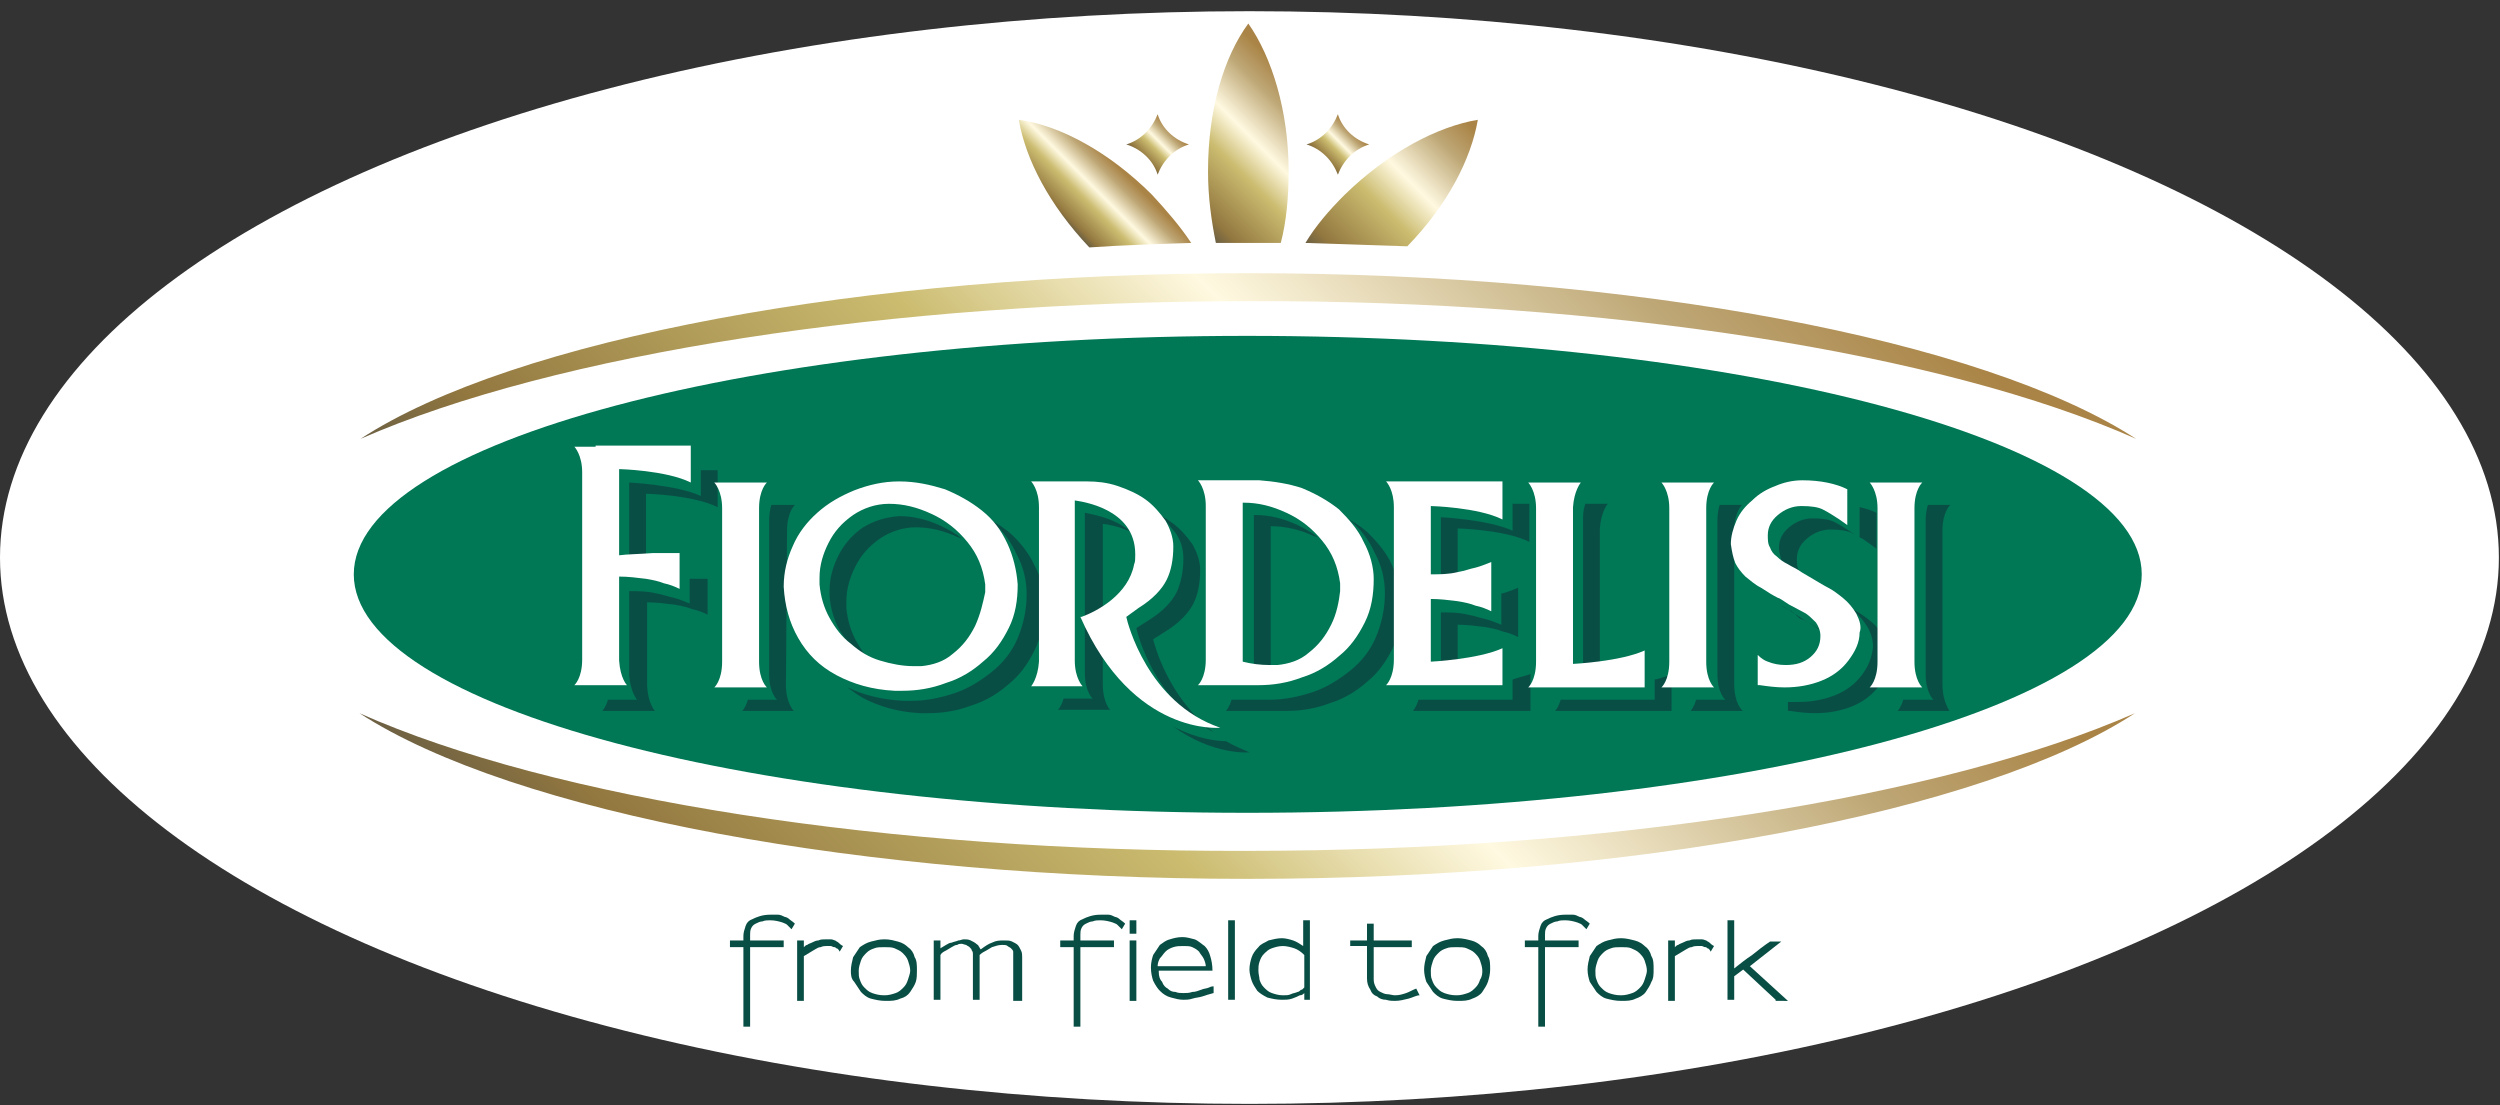 <?xml version="1.0" encoding="utf-8"?>
<!-- Generator: Adobe Illustrator 19.0.0, SVG Export Plug-In . SVG Version: 6.00 Build 0)  -->
<svg version="1.1" xmlns="http://www.w3.org/2000/svg" xmlns:xlink="http://www.w3.org/1999/xlink" x="0px" y="0px"
	 viewBox="0 0 223.3 98.7" style="enable-background:new 0 0 223.3 98.7;" xml:space="preserve">
<rect x="0" y="0" width="223.3" height="98.7" fill="#333333" stroke="none"/>
<style type="text/css">
	.st0{fill:#FFFFFF;}
	.st1{fill:#094E45;}
	.st2{fill:#007755;}
	.st3{fill:url(#XMLID_408_);}
	.st4{fill:url(#XMLID_409_);}
	.st5{fill:url(#XMLID_410_);}
	.st6{fill:url(#XMLID_411_);}
	.st7{fill:url(#XMLID_413_);}
	.st8{fill:url(#XMLID_414_);}
	.st9{fill:url(#XMLID_415_);}
</style>
<g id="Livello_2">
	<ellipse id="XMLID_285_" class="st0" cx="111.6" cy="49.8" rx="111.6" ry="48.8"/>
</g>
<g id="Livello_1">
	<path id="XMLID_131_" class="st1" d="M70.7,83c-0.2-0.2-0.3-0.3-0.4-0.4c-0.1-0.1-0.2-0.1-0.4-0.2c-0.3-0.1-0.7-0.2-1.1-0.2
		c-0.2,0-0.5,0-0.7,0.1c-0.2,0-0.4,0.1-0.6,0.2c-0.2,0.1-0.3,0.2-0.4,0.4c-0.1,0.2-0.1,0.4-0.1,0.6V84h3v0.6h-3v7.1h-0.6v-7.1h-1.2
		V84h1.2v-0.4c0-0.3,0.1-0.6,0.2-0.9c0.1-0.3,0.3-0.5,0.6-0.6c0.4-0.2,0.9-0.4,1.6-0.4c0.2,0,0.5,0,0.7,0c0.2,0,0.4,0.1,0.6,0.2
		c0.1,0,0.3,0.1,0.4,0.2c0.1,0.1,0.3,0.2,0.5,0.4L70.7,83z"/>
	<path id="XMLID_130_" class="st1" d="M75,85c-0.1-0.2-0.2-0.3-0.3-0.3c-0.1-0.1-0.1-0.1-0.2-0.1c-0.1,0-0.2-0.1-0.3-0.1
		c-0.1,0-0.2,0-0.4,0c-0.1,0-0.3,0-0.5,0.1c-0.2,0-0.3,0.1-0.5,0.2c-0.3,0.2-0.7,0.4-1,0.6v4h-0.6V84h0.6l0,0.6
		c0.1-0.1,0.2-0.2,0.3-0.2c0.1-0.1,0.2-0.1,0.4-0.2c0.2-0.1,0.4-0.2,0.6-0.2c0.2-0.1,0.4-0.1,0.7-0.1c0.1,0,0.3,0,0.4,0
		c0.2,0,0.3,0.1,0.4,0.1c0.1,0.1,0.2,0.1,0.3,0.2c0.1,0.1,0.2,0.2,0.4,0.3L75,85z"/>
	<path id="XMLID_426_" class="st1" d="M81.8,87.7c-0.1,0.3-0.3,0.6-0.5,0.9c-0.2,0.3-0.5,0.5-0.9,0.6c-0.4,0.2-0.8,0.2-1.3,0.2
		c-0.5,0-0.9-0.1-1.3-0.2c-0.4-0.1-0.7-0.4-0.9-0.6c-0.2-0.3-0.4-0.6-0.6-0.9C76,87.4,76,87,76,86.7c0-0.4,0.1-0.8,0.2-1.2
		c0.2-0.3,0.4-0.6,0.6-0.9c0.3-0.2,0.6-0.4,1-0.5c0.4-0.1,0.7-0.2,1.2-0.2s0.8,0.1,1.2,0.2c0.4,0.1,0.7,0.3,0.9,0.5
		c0.3,0.2,0.5,0.5,0.6,0.9c0.2,0.3,0.2,0.7,0.2,1.2C81.9,87,81.9,87.4,81.8,87.7 M81.3,86.7c0-0.3-0.1-0.6-0.2-0.9
		c-0.1-0.3-0.3-0.5-0.5-0.7s-0.5-0.3-0.7-0.4s-0.6-0.1-0.9-0.1c-0.3,0-0.7,0-0.9,0.1c-0.3,0.1-0.5,0.2-0.7,0.4
		c-0.2,0.2-0.4,0.4-0.5,0.7c-0.1,0.3-0.2,0.6-0.2,0.9c0,0.3,0,0.6,0.1,0.8c0.1,0.3,0.2,0.5,0.4,0.7c0.2,0.2,0.4,0.4,0.7,0.5
		c0.3,0.1,0.6,0.2,1.1,0.2c0.4,0,0.7-0.1,1-0.2c0.3-0.1,0.5-0.3,0.7-0.5c0.2-0.2,0.3-0.4,0.4-0.7C81.2,87.2,81.3,86.9,81.3,86.7
		L81.3,86.7z"/>
	<path id="XMLID_127_" class="st1" d="M90.5,89.3v-3.9c0-0.1,0-0.3,0-0.4c0-0.1-0.1-0.2-0.2-0.3c-0.1-0.1-0.2-0.1-0.3-0.2
		c-0.1-0.1-0.3-0.1-0.5-0.1c-0.3,0-0.6,0.1-0.9,0.2c-0.2,0.1-0.3,0.2-0.5,0.3c-0.2,0.1-0.4,0.2-0.6,0.4v4h-0.6v-4
		c0-0.2,0-0.3-0.1-0.4c0-0.1-0.1-0.2-0.2-0.3c-0.1-0.1-0.2-0.1-0.3-0.2c-0.1,0-0.3-0.1-0.4-0.1c-0.1,0-0.3,0-0.4,0.1
		c-0.2,0-0.3,0.1-0.5,0.2c-0.2,0.1-0.3,0.2-0.5,0.3c-0.2,0.1-0.4,0.2-0.5,0.4v4h-0.6V84h0.6l0,0.7c0.2-0.1,0.3-0.2,0.5-0.3
		c0.2-0.1,0.3-0.2,0.5-0.2c0.2-0.1,0.4-0.1,0.6-0.2c0.2,0,0.3-0.1,0.5-0.1c0.2,0,0.4,0,0.6,0.1c0.2,0.1,0.4,0.2,0.5,0.3
		c0.1,0.1,0.2,0.1,0.2,0.2c0.1,0.1,0.1,0.2,0.2,0.3c0.4-0.3,0.7-0.5,1-0.6c0.4-0.2,0.7-0.2,1.1-0.2c0.3,0,0.5,0,0.7,0.1
		c0.2,0.1,0.4,0.2,0.5,0.3c0.1,0.1,0.2,0.3,0.3,0.5c0.1,0.2,0.1,0.4,0.1,0.6v3.9H90.5z"/>
	<path id="XMLID_126_" class="st1" d="M100.2,83c-0.2-0.2-0.3-0.3-0.4-0.4c-0.1-0.1-0.2-0.1-0.4-0.2c-0.3-0.1-0.7-0.2-1.1-0.2
		c-0.2,0-0.5,0-0.7,0.1c-0.2,0-0.4,0.1-0.6,0.2c-0.2,0.1-0.3,0.2-0.4,0.4c-0.1,0.2-0.1,0.4-0.1,0.6V84h3v0.6h-3v7.1h-0.6v-7.1h-1.2
		V84h1.2v-0.4c0-0.3,0.1-0.6,0.2-0.9c0.1-0.3,0.3-0.5,0.6-0.6c0.4-0.2,0.9-0.4,1.6-0.4c0.2,0,0.5,0,0.7,0c0.2,0,0.4,0.1,0.6,0.2
		c0.1,0,0.3,0.1,0.4,0.2c0.1,0.1,0.3,0.2,0.5,0.4L100.2,83z"/>
	<path id="XMLID_412_" class="st1" d="M100.9,83.4v-1.2h0.6v1.2L100.9,83.4z M100.9,84h0.6v5.4h-0.6V84z"/>
	<path id="XMLID_404_" class="st1" d="M103.5,86.8c0,0.4,0.1,0.7,0.3,0.9c0.1,0.3,0.3,0.5,0.5,0.6c0.2,0.2,0.4,0.3,0.7,0.3
		c0.2,0.1,0.5,0.1,0.7,0.1c0.3,0,0.5,0,0.8-0.1c0.3,0,0.5-0.1,0.8-0.2c0.2-0.1,0.5-0.1,0.7-0.2c0.2-0.1,0.3-0.1,0.4-0.1l0,0.6
		c-0.4,0.1-0.7,0.2-1,0.3c-0.3,0.1-0.6,0.1-0.9,0.2c-0.3,0.1-0.6,0.1-0.8,0.1c-0.4,0-0.7-0.1-1.1-0.2c-0.4-0.1-0.7-0.3-1-0.6
		c-0.2-0.2-0.4-0.5-0.6-0.9c-0.1-0.3-0.2-0.7-0.2-1.2c0-0.4,0.1-0.8,0.2-1.1c0.2-0.3,0.4-0.6,0.6-0.9c0.3-0.2,0.5-0.4,0.9-0.5
		c0.3-0.1,0.7-0.2,1.1-0.2c0.4,0,0.7,0.1,1.1,0.2c0.3,0.1,0.6,0.4,0.9,0.6c0.2,0.2,0.4,0.5,0.5,0.9c0.1,0.3,0.2,0.8,0.2,1.3H103.5z
		 M107.7,86.3c0-0.2-0.1-0.5-0.2-0.7c-0.1-0.2-0.3-0.4-0.4-0.6c-0.2-0.2-0.4-0.3-0.6-0.4c-0.2-0.1-0.5-0.1-0.8-0.1
		c-0.3,0-0.6,0-0.9,0.1c-0.3,0.1-0.5,0.2-0.7,0.4c-0.2,0.2-0.3,0.4-0.5,0.6c-0.1,0.2-0.2,0.4-0.2,0.7L107.7,86.3L107.7,86.3z"/>
	<rect id="XMLID_121_" x="109.7" y="82.2" class="st1" width="0.6" height="7.1"/>
	<path id="XMLID_393_" class="st1" d="M116.5,89.3c0-0.2,0-0.4,0-0.6c-0.1,0.1-0.2,0.2-0.4,0.2c-0.2,0.1-0.4,0.2-0.7,0.3
		c-0.3,0.1-0.6,0.1-0.9,0.1c-0.5,0-0.9-0.1-1.3-0.2c-0.4-0.2-0.7-0.4-0.9-0.6c-0.2-0.3-0.4-0.6-0.5-0.9c-0.1-0.3-0.2-0.7-0.2-1
		c0-0.4,0.1-0.8,0.2-1.1c0.1-0.3,0.3-0.6,0.6-0.9c0.2-0.3,0.6-0.4,0.9-0.6c0.4-0.1,0.8-0.2,1.2-0.2c0.3,0,0.7,0.1,1,0.2
		c0.3,0.1,0.6,0.3,0.9,0.5v-2.3h0.6v7.1H116.5z M116.5,85.3c-0.3-0.3-0.6-0.5-0.9-0.6c-0.3-0.1-0.7-0.2-1-0.2c-0.4,0-0.7,0.1-1,0.2
		c-0.3,0.1-0.5,0.3-0.7,0.5c-0.2,0.2-0.3,0.4-0.4,0.7c-0.1,0.3-0.1,0.5-0.1,0.8c0,0.3,0.1,0.6,0.1,0.8c0.1,0.3,0.2,0.5,0.4,0.7
		c0.2,0.2,0.4,0.4,0.7,0.5c0.3,0.1,0.6,0.2,1,0.2c0.3,0,0.5,0,0.7-0.1c0.2-0.1,0.4-0.1,0.6-0.2c0.1,0,0.2-0.1,0.2-0.1
		c0.1-0.1,0.1-0.1,0.2-0.1c0,0,0.1-0.1,0.1-0.1c0,0,0.1-0.1,0.1-0.1L116.5,85.3z"/>
	<path id="XMLID_118_" class="st1" d="M125.8,89.2c-0.4,0.1-0.8,0.2-1.2,0.2c-0.2,0-0.5,0-0.8-0.1c-0.3,0-0.6-0.1-0.8-0.3
		c-0.3-0.1-0.5-0.3-0.6-0.6c-0.2-0.3-0.3-0.6-0.3-1v-2.9h-1.5V84h1.5v-1.5h0.6V84h3.4v0.6h-3.4v2.9c0,0.3,0.1,0.5,0.2,0.7
		c0.1,0.2,0.2,0.3,0.4,0.4c0.2,0.1,0.4,0.2,0.6,0.2c0.2,0,0.5,0.1,0.7,0.1c0.4,0,0.7-0.1,1-0.2c0.3-0.1,0.6-0.3,0.9-0.4l0.3,0.6
		C126.5,88.9,126.2,89.1,125.8,89.2"/>
	<path id="XMLID_196_" class="st1" d="M132.9,87.7c-0.1,0.3-0.3,0.6-0.5,0.9c-0.2,0.3-0.6,0.5-0.9,0.6c-0.4,0.2-0.8,0.2-1.3,0.2
		c-0.5,0-0.9-0.1-1.3-0.2c-0.4-0.1-0.7-0.4-0.9-0.6c-0.2-0.3-0.4-0.6-0.6-0.9c-0.1-0.3-0.2-0.7-0.2-1.1c0-0.4,0.1-0.8,0.2-1.2
		c0.2-0.3,0.4-0.6,0.6-0.9c0.3-0.2,0.6-0.4,1-0.5c0.4-0.1,0.7-0.2,1.2-0.2c0.4,0,0.8,0.1,1.2,0.2c0.4,0.1,0.7,0.3,0.9,0.5
		c0.3,0.2,0.5,0.5,0.6,0.9c0.2,0.3,0.2,0.7,0.2,1.2C133.1,87,133,87.4,132.9,87.7 M132.4,86.7c0-0.3-0.1-0.6-0.2-0.9
		c-0.1-0.3-0.3-0.5-0.5-0.7c-0.2-0.2-0.5-0.3-0.7-0.4s-0.6-0.1-0.9-0.1c-0.3,0-0.7,0-0.9,0.1c-0.3,0.1-0.5,0.2-0.7,0.4
		c-0.2,0.2-0.4,0.4-0.5,0.7c-0.1,0.3-0.2,0.6-0.2,0.9c0,0.3,0,0.6,0.1,0.8c0.1,0.3,0.2,0.5,0.4,0.7c0.2,0.2,0.4,0.4,0.7,0.5
		c0.3,0.1,0.6,0.2,1.1,0.2c0.4,0,0.7-0.1,1-0.2c0.3-0.1,0.5-0.3,0.7-0.5c0.2-0.2,0.3-0.4,0.4-0.7C132.4,87.2,132.4,86.9,132.4,86.7
		L132.4,86.7z"/>
	<path id="XMLID_115_" class="st1" d="M141.7,83c-0.2-0.2-0.3-0.3-0.4-0.4c-0.1-0.1-0.2-0.1-0.4-0.2c-0.3-0.1-0.7-0.2-1.1-0.2
		c-0.2,0-0.5,0-0.7,0.1c-0.2,0-0.4,0.1-0.6,0.2c-0.2,0.1-0.3,0.2-0.4,0.4c-0.1,0.2-0.1,0.4-0.1,0.6V84h3v0.6h-3v7.1h-0.6v-7.1h-1.2
		V84h1.2v-0.4c0-0.3,0.1-0.6,0.2-0.9c0.1-0.3,0.3-0.5,0.6-0.6c0.4-0.2,0.9-0.4,1.6-0.4c0.2,0,0.5,0,0.7,0c0.2,0,0.4,0.1,0.6,0.2
		c0.1,0,0.3,0.1,0.4,0.2c0.1,0.1,0.3,0.2,0.5,0.4L141.7,83z"/>
	<path id="XMLID_77_" class="st1" d="M147.5,87.7c-0.1,0.3-0.3,0.6-0.5,0.9c-0.2,0.3-0.6,0.5-0.9,0.6c-0.4,0.2-0.8,0.2-1.3,0.2
		c-0.5,0-0.9-0.1-1.3-0.2c-0.4-0.1-0.7-0.4-0.9-0.6c-0.2-0.3-0.4-0.6-0.6-0.9c-0.1-0.3-0.2-0.7-0.2-1.1c0-0.4,0.1-0.8,0.2-1.2
		c0.2-0.3,0.4-0.6,0.6-0.9c0.3-0.2,0.6-0.4,1-0.5c0.4-0.1,0.7-0.2,1.2-0.2c0.4,0,0.8,0.1,1.2,0.2c0.4,0.1,0.7,0.3,0.9,0.5
		c0.3,0.2,0.5,0.5,0.6,0.9c0.2,0.3,0.2,0.7,0.2,1.2C147.7,87,147.7,87.4,147.5,87.7 M147.1,86.7c0-0.3-0.1-0.6-0.2-0.9
		c-0.1-0.3-0.3-0.5-0.5-0.7c-0.2-0.2-0.5-0.3-0.7-0.4s-0.6-0.1-0.9-0.1c-0.3,0-0.7,0-0.9,0.1c-0.3,0.1-0.5,0.2-0.7,0.4
		c-0.2,0.2-0.4,0.4-0.5,0.7c-0.1,0.3-0.2,0.6-0.2,0.9c0,0.3,0,0.6,0.1,0.8c0.1,0.3,0.2,0.5,0.4,0.7c0.2,0.2,0.4,0.4,0.7,0.5
		c0.3,0.1,0.6,0.2,1.1,0.2c0.4,0,0.7-0.1,1-0.2c0.3-0.1,0.5-0.3,0.7-0.5c0.2-0.2,0.3-0.4,0.4-0.7C147,87.2,147.1,86.9,147.1,86.7
		L147.1,86.7z"/>
	<path id="XMLID_112_" class="st1" d="M152.8,85c-0.1-0.2-0.2-0.3-0.3-0.3c-0.1-0.1-0.1-0.1-0.2-0.1c-0.1,0-0.2-0.1-0.3-0.1
		c-0.1,0-0.2,0-0.4,0c-0.1,0-0.3,0-0.5,0.1c-0.2,0-0.3,0.1-0.5,0.2c-0.3,0.2-0.7,0.4-1,0.6v4H149V84h0.6l0,0.6
		c0.1-0.1,0.2-0.2,0.3-0.2c0.1-0.1,0.2-0.1,0.4-0.2c0.2-0.1,0.4-0.2,0.6-0.2c0.2-0.1,0.4-0.1,0.7-0.1c0.1,0,0.3,0,0.4,0
		c0.2,0,0.3,0.1,0.4,0.1c0.1,0.1,0.2,0.1,0.3,0.2c0.1,0.1,0.2,0.2,0.4,0.3L152.8,85z"/>
	<path id="XMLID_111_" class="st1" d="M158.6,89.3l-2.9-2.7l-0.8,0.6v2.1h-0.6v-7.1h0.6v3.4v0.9c0.5-0.4,1-0.8,1.6-1.2
		c0.5-0.4,1-0.8,1.6-1.2h1l-2.8,2.2l3.4,3.1H158.6z"/>
	<path id="XMLID_110_" class="st2" d="M191.3,51.3c0,11.8-35.8,21.3-79.9,21.3c-44.1,0-79.8-9.5-79.8-21.3
		c0-11.8,35.8-21.3,79.8-21.3C155.6,30,191.3,39.5,191.3,51.3"/>
	<path id="XMLID_109_" class="st1" d="M76.9,58.6c0.5,0.4,1.1,0.8,1.6,1.1c0,0-0.1-0.1-0.1-0.1c-0.8-0.6-1.4-1.4-1.9-2.3
		c-0.5-0.9-0.8-1.9-0.9-3c0-0.1,0-0.3,0-0.6c0-1.1,0.3-2.1,0.8-3.1c0.5-1,1.2-1.8,2.2-2.5c0.9-0.6,2-1,3.2-1c1.3,0,2.5,0.3,3.8,0.9
		c0.1,0,0.2,0.1,0.3,0.1c-0.6-0.5-1.2-0.8-1.8-1.1c-1.3-0.6-2.5-0.9-3.8-0.9c-1.2,0.1-2.2,0.4-3.2,1c-0.9,0.6-1.7,1.5-2.2,2.5
		c-0.5,1-0.8,2-0.8,3.1c0,0.3,0,0.5,0,0.6c0.1,1.1,0.4,2.1,0.9,3C75.5,57.1,76.1,57.9,76.9,58.6"/>
	<path id="XMLID_108_" class="st1" d="M113.5,47C113.5,47,113.5,47,113.5,47c1.3,0,2.6,0.3,3.9,0.9c0.1,0,0.2,0.1,0.3,0.1
		c-0.6-0.5-1.2-0.8-1.8-1.1c-1.3-0.6-2.5-0.9-3.8-0.9c0,0-0.1,0-0.1,0v14.1c0.5,0.1,1,0.2,1.5,0.3V47z"/>
	<path id="XMLID_107_" class="st1" d="M105,47.6c0.5,0.7,0.7,1.5,0.7,2.3c0,1.1-0.2,2.1-0.6,3c-0.4,0.8-1.2,1.7-2.5,2.5l-1.1,0.7
		l0,0l0,0c0.1,0.5,1.6,6.5,6.9,9.3c-4.1-3.1-5.3-7.9-5.4-8.3l0,0l0,0l1.1-0.7c1.3-0.8,2.1-1.7,2.5-2.5c0.4-0.8,0.6-1.8,0.6-3
		c0-0.8-0.3-1.6-0.7-2.3c-0.5-0.7-1.1-1.4-1.8-1.9c-0.3-0.2-0.7-0.5-1.1-0.7C104.1,46.5,104.6,47.1,105,47.6"/>
	<path id="XMLID_106_" class="st1" d="M70.3,47.4c0-1.7,0.7-2.3,0.7-2.3h-0.7H69h-0.1c-0.1,0.3-0.2,0.8-0.2,1.4c0,0,0,0,0,0v13.7
		c0,0,0,0,0,0c0,1.7,0.7,2.3,0.7,2.3h-0.7h-1.2h-0.7c-0.2,0.7-0.5,1-0.5,1h0.7h1.2H69h1.2h0.7c0,0-0.7-0.7-0.7-2.3c0,0,0,0,0,0
		L70.3,47.4C70.3,47.4,70.3,47.4,70.3,47.4"/>
	<path id="XMLID_105_" class="st1" d="M61.6,51.7v2.2l0,0c-0.5-0.2-1-0.4-1.4-0.5c-0.5-0.1-1-0.3-1.6-0.4c-0.8-0.2-1.6-0.2-2.4-0.2
		v2.1v5v0.4c0.1,1.5,0.7,2.2,0.7,2.2h-0.7H55h-0.7c-0.2,0.7-0.5,1-0.5,1h0.7h1.2h0.8h1.3h0.7c0,0-0.6-0.6-0.7-2.2v-0.4v-5v-2.1
		c0.8,0,1.6,0.1,2.4,0.2c0.6,0.1,1.1,0.2,1.6,0.4c0.5,0.1,1,0.3,1.4,0.5l0,0v-3.2c-0.2,0-0.4,0-0.5,0C62.3,51.7,61.9,51.7,61.6,51.7
		"/>
	<path id="XMLID_104_" class="st1" d="M62.6,44.3L62.6,44.3c-2.2-1-6.4-1.2-6.4-1.2v7.7c0.4,0,0.9-0.1,1.5-0.1v-6.6
		c0,0,4.2,0.1,6.4,1.2l0,0V42h-1.5V44.3z"/>
	<path id="XMLID_103_" class="st1" d="M128.7,58v2v0.4c0,0,0.6,0,1.5-0.1V59v-3.2c0.8,0,1.6,0.1,2.4,0.2c0.6,0.1,1.1,0.2,1.6,0.4
		c0.5,0.1,1,0.3,1.4,0.5l0,0v-1.1v-2.2v-1.1l0,0c-0.5,0.2-1,0.4-1.4,0.5c0,0-0.1,0-0.1,0v1.7v1.1l0,0c-0.5-0.2-1-0.4-1.4-0.5
		c-0.5-0.1-1-0.3-1.6-0.4c-0.8-0.2-1.6-0.2-2.4-0.2V58z"/>
	<path id="XMLID_102_" class="st1" d="M159.8,54.5c-0.2-0.1-0.4-0.3-0.7-0.4C159.3,54.2,159.6,54.4,159.8,54.5
		c0.6,0.4,1.1,0.7,1.5,1c0.1,0,0.4,0.2,1,0.6c0.1,0.1,0.2,0.1,0.3,0.2c-0.1-0.1-0.2-0.2-0.4-0.3c-0.3-0.2-0.8-0.5-1.5-0.8
		C160.2,54.7,159.9,54.5,159.8,54.5"/>
	<path id="XMLID_101_" class="st1" d="M165.7,47.8l-0.4-0.3c-0.6-0.4-1.1-0.7-1.5-0.9c-0.4-0.2-1.1-0.3-1.9-0.3
		c-0.8,0-1.5,0.3-2.1,0.8c-0.6,0.5-0.9,1.1-0.9,1.8c0,0.4,0.1,0.7,0.2,1.1c0.2,0.3,0.4,0.6,0.6,0.8c0.3,0.2,0.6,0.4,1,0.7
		c0.2,0.1,0.5,0.3,0.8,0.4c-0.1,0-0.1-0.1-0.2-0.1c-0.3-0.2-0.5-0.5-0.6-0.8c-0.2-0.3-0.2-0.7-0.2-1.1c0-0.7,0.3-1.3,0.9-1.8
		c0.6-0.5,1.3-0.8,2.1-0.8c0.9,0,1.5,0.1,1.9,0.3C165.5,47.7,165.6,47.7,165.7,47.8"/>
	<path id="XMLID_100_" class="st1" d="M141.6,45c-0.1,0.3-0.2,0.7-0.2,1.2v0c0,0,0,0,0,0v4.6h0v1.9h0v1v1.1v5v0.4c0,0,0.6,0,1.5-0.1
		v-4.3v-1.1v-1h0v-1.9h0v-4.6c0,0,0,0,0,0v0c0.1-1.5,0.7-2.2,0.7-2.2H143h-1.3H141.6z"/>
	<path id="XMLID_99_" class="st1" d="M167.6,49v-3.2c-0.4-0.2-1-0.4-1.5-0.5V48c0.3,0.1,0.5,0.3,0.8,0.5L167.6,49z"/>
	<path id="XMLID_98_" class="st1" d="M154.9,61.1V47.4c0,0,0,0,0,0c0-1.7,0.7-2.3,0.7-2.3h-0.7h-1.2h-0.1c-0.1,0.3-0.2,0.8-0.2,1.4
		c0,0,0,0,0,0v13.7c0,0,0,0,0,0c0,1.7,0.7,2.3,0.7,2.3h-0.7h-1.2h-0.7c-0.2,0.7-0.5,1-0.5,1h0.7h1.2h0.9h1.2h0.7
		C155.6,63.5,154.9,62.8,154.9,61.1C154.9,61.1,154.9,61.1,154.9,61.1"/>
	<path id="XMLID_97_" class="st1" d="M149.3,62.5C149.3,62.5,149.3,62.5,149.3,62.5l0-2.3v0c-0.4,0.2-1,0.4-1.5,0.5v1.8h-5.7h-0.7
		h-1.3h-0.7c-0.2,0.7-0.5,1-0.5,1h0.7h1.2h0.8h1.3h0.7h5.7L149.3,62.5L149.3,62.5z"/>
	<path id="XMLID_96_" class="st1" d="M173.5,61.1V47.4c0,0,0,0,0,0c0-1.7,0.7-2.3,0.7-2.3h-0.7h-1.2h-0.1c-0.1,0.3-0.2,0.8-0.2,1.4
		c0,0,0,0,0,0v13.7c0,0,0,0,0,0c0,1.7,0.7,2.3,0.7,2.3H172h-1.2H170c-0.2,0.7-0.5,1-0.5,1h0.7h1.2h0.8h1.2h0.7
		C174.2,63.5,173.5,62.8,173.5,61.1C173.5,61.1,173.5,61.1,173.5,61.1"/>
	<path id="XMLID_95_" class="st1" d="M168.6,57.7c-0.1-0.3-0.2-0.5-0.3-0.8c-0.3-0.5-0.7-1-1.2-1.4c-0.5-0.4-0.9-0.7-1.3-0.9
		c-0.1-0.1-0.3-0.2-0.6-0.3c0.1,0.1,0.2,0.2,0.4,0.3c0.5,0.4,0.9,0.9,1.2,1.4c0.3,0.5,0.5,1.1,0.5,1.8c-0.1,0.9-0.4,1.7-1,2.5
		c-0.6,0.8-1.4,1.4-2.4,1.8c-1,0.4-2.1,0.6-3.3,0.6c-0.3,0-0.6,0-0.9,0v0.8c0.1,0,0.1,0,0.2,0c0.7,0.1,1.4,0.2,2.2,0.2
		c1.2,0,2.3-0.2,3.3-0.6c1-0.4,1.8-1,2.4-1.8c0.4-0.5,0.7-1.1,0.9-1.7V57.7z"/>
	<path id="XMLID_90_" class="st1" d="M135.1,47.4L135.1,47.4c-2.2-1-6.4-1.2-6.4-1.2v0.4v5v1c0.5,0,1,0,1.5-0.1v-4.9v-0.4
		c0,0,4.2,0.1,6.4,1.2l0,0V45h-1.5V47.4z"/>
	<path id="XMLID_85_" class="st1" d="M124.3,50.4c-0.5-1.1-1.3-2-2.2-2.9c-0.6-0.5-1.2-0.9-1.8-1.2c0.1,0.1,0.2,0.1,0.3,0.2
		c1,0.8,1.7,1.8,2.2,2.9c0.6,1.1,0.9,2.3,0.9,3.6c0,1.4-0.3,2.7-0.8,3.9c-0.5,1.2-1.3,2.2-2.3,3c-1,0.8-2.1,1.5-3.3,1.9
		c-1.2,0.4-2.5,0.7-3.9,0.7l-0.1,0H112h-1.2H110c-0.2,0.7-0.5,1-0.5,1h0.7h1.2h0.8h1.2h1.4l0.1,0c1.3,0,2.6-0.2,3.9-0.7
		c1.3-0.4,2.4-1.1,3.3-1.9c1-0.8,1.7-1.8,2.3-3c0.6-1.2,0.8-2.5,0.8-3.9C125.1,52.7,124.8,51.5,124.3,50.4"/>
	<path id="XMLID_80_" class="st1" d="M98.5,61.1v-0.2v-0.1v-2.5c-0.3-0.6-0.6-1.2-0.9-1.9l0.1,0c0.2-0.1,0.5-0.2,0.8-0.4l0-9.2
		c0,0,0,0,0,0v0l0,0c0.3,0,1.4,0.2,2.5,0.7c-1.5-1.3-3.7-1.6-4.1-1.7l0,0v0c0,0,0,0,0,0l0,10.8v3.2v0.1v0.2c0,0,0,0,0,0
		c0,1.7,0.7,2.3,0.7,2.3H97h-1.2H95c-0.2,0.7-0.5,1-0.5,1h0.7h1.3h0.8h1.2h0.7C99.2,63.5,98.5,62.8,98.5,61.1
		C98.5,61.1,98.5,61.1,98.5,61.1"/>
	<path id="XMLID_75_" class="st1" d="M104.8,64.9c3.6,2.6,6.8,2.3,6.8,2.3c-0.7-0.3-1.4-0.6-2.1-1C108.7,66.2,106.9,66,104.8,64.9"
		/>
	<path id="XMLID_60_" class="st1" d="M92.4,50.5c-0.5-1.1-1.3-2.1-2.2-2.9c-0.6-0.5-1.2-0.9-1.9-1.2c0.1,0.1,0.2,0.2,0.3,0.2
		c1,0.8,1.7,1.8,2.2,2.9c0.6,1.1,0.9,2.3,0.9,3.6c0,1.4-0.3,2.7-0.8,3.9c-0.5,1.2-1.3,2.2-2.3,3c-1,0.8-2.1,1.5-3.3,1.9
		c-1.2,0.4-2.5,0.7-3.9,0.7c-0.1,0-0.2,0-0.3,0h-0.4c-1.9-0.1-3.5-0.5-5-1.2c0.4,0.3,0.8,0.6,1.3,0.9c1.5,0.8,3.2,1.3,5.2,1.4h0.4
		c0.1,0,0.2,0,0.3,0c1.3,0,2.6-0.2,3.9-0.7c1.3-0.4,2.4-1.1,3.3-1.9c1-0.8,1.7-1.8,2.3-3c0.6-1.2,0.8-2.5,0.8-3.9
		C93.3,52.8,93,51.6,92.4,50.5"/>
	<path id="XMLID_59_" class="st1" d="M135.1,60.7v1.8h-5.7h-0.7h-1.3h-0.7c-0.2,0.7-0.5,1-0.5,1h0.7h1.2h0.9h1.3h0.7h5.7v-3.3l0,0
		C136.2,60.4,135.6,60.5,135.1,60.7"/>
	<path class="st0" d="M87.7,45.6c-1-0.8-2.1-1.4-3.3-1.9c-1.3-0.4-2.6-0.7-4.1-0.7c-1.4,0-2.7,0.3-4,0.8c-1.2,0.5-2.3,1.1-3.3,2
		c-0.9,0.8-1.7,1.8-2.2,3c-0.5,1.1-0.8,2.3-0.8,3.6c0.1,1.7,0.5,3.2,1.3,4.6c0.8,1.4,1.9,2.5,3.4,3.3c1.5,0.8,3.2,1.3,5.2,1.4h0.4
		c0.1,0,0.2,0,0.3,0c1.3,0,2.6-0.2,3.9-0.7c1.3-0.4,2.4-1.1,3.3-1.9c1-0.8,1.7-1.8,2.3-3c0.6-1.2,0.8-2.5,0.8-3.9
		c-0.1-1.3-0.4-2.5-0.9-3.6C89.4,47.3,88.7,46.4,87.7,45.6 M87.1,55.9c-0.5,1-1.1,1.8-2,2.5c-0.8,0.7-1.8,1-2.8,1.1
		c-0.2,0-0.4,0-0.7,0c-1,0-2-0.2-3-0.5c-1-0.3-1.8-0.8-2.6-1.5c-0.8-0.6-1.4-1.4-1.9-2.3c-0.5-0.9-0.8-1.9-0.9-3c0-0.1,0-0.3,0-0.6
		c0-1.1,0.3-2.1,0.8-3.1c0.5-1,1.2-1.8,2.2-2.5c0.9-0.6,2-1,3.2-1c1.3,0,2.5,0.3,3.8,0.9c1.3,0.6,2.3,1.4,3.2,2.5
		c0.9,1.1,1.4,2.3,1.6,3.8c0,0.1,0,0.4,0,0.7C87.8,53.8,87.6,54.8,87.1,55.9"/>
	<path id="XMLID_56_" class="st0" d="M67.8,59.1V45.4c0,0,0,0,0,0c0-1.7,0.7-2.3,0.7-2.3h-0.7h-1.2h-0.9h-1.2h-0.7
		c0,0,0.7,0.7,0.7,2.3c0,0,0,0,0,0v13.7c0,0,0,0,0,0c0,1.7-0.7,2.3-0.7,2.3h0.7h1.2h0.9h1.2h0.7C68.5,61.4,67.8,60.8,67.8,59.1
		C67.8,59.1,67.8,59.1,67.8,59.1"/>
	<path id="XMLID_37_" class="st0" d="M152.4,59.1V45.4c0,0,0,0,0,0c0-1.7,0.7-2.3,0.7-2.3h-0.7h-1.2h-0.9h-1.2h-0.7
		c0,0,0.7,0.7,0.7,2.3c0,0,0,0,0,0v13.7c0,0,0,0,0,0c0,1.7-0.7,2.3-0.7,2.3h0.7h1.2h0.9h1.2h0.7C153.1,61.4,152.4,60.8,152.4,59.1
		C152.4,59.1,152.4,59.1,152.4,59.1"/>
	<path id="XMLID_36_" class="st0" d="M171,59.1V45.4c0,0,0,0,0,0c0-1.7,0.7-2.3,0.7-2.3H171h-1.2h-0.9h-1.2H167c0,0,0.7,0.7,0.7,2.3
		c0,0,0,0,0,0v13.7c0,0,0,0,0,0c0,1.7-0.7,2.3-0.7,2.3h0.7h1.2h0.9h1.2h0.7C171.7,61.4,171,60.8,171,59.1
		C171,59.1,171,59.1,171,59.1"/>
	<path id="XMLID_35_" class="st0" d="M100.6,55.1L100.6,55.1L100.6,55.1l1.1-0.8c1.3-0.8,2.1-1.7,2.5-2.5c0.4-0.8,0.6-1.8,0.6-3
		c0-0.8-0.3-1.6-0.7-2.3c-0.5-0.7-1.1-1.4-1.8-1.9c-0.7-0.5-1.6-0.9-2.5-1.2c-0.9-0.3-1.8-0.4-2.7-0.4l-3.1,0c0,0,0,0,0,0h-1.9
		c0,0,0.7,0.7,0.7,2.3c0,0,0,0,0,0v13.8c-0.1,1.5-0.7,2.2-0.7,2.2h0.7H94h0.8h1.2h0.7c0,0-0.7-0.7-0.7-2.3v0v-0.2v-0.1v-3.2l0-10.8
		c0,0,0,0,0,0v0l0,0c0.6,0.1,5.4,0.7,5.4,4.8c0,0,0,0,0,0c0,0.1,0,0.1,0,0.1c0,0.3,0,0.6-0.1,0.8c-0.5,2.7-3.3,4.2-4.7,4.7l-0.1,0
		c4.7,10.7,12.5,9.9,12.5,9.9C102.5,62.8,100.7,55.6,100.6,55.1"/>
	<path id="XMLID_34_" class="st0" d="M53.2,39.9h-1.2h-0.7c0,0,0.7,0.7,0.7,2.3v0c0,0.1,0,0.2,0,0.2l0,16.5c0,0,0,0,0,0
		c0,1.7-0.7,2.3-0.7,2.3h0.7h1.2H54h1.3H56c0,0-0.6-0.6-0.7-2.2v-0.4v-5v-2.1c0.8,0,1.6,0.1,2.4,0.2c0.6,0.1,1.1,0.2,1.6,0.4
		c0.5,0.1,1,0.3,1.4,0.5l0,0v-3.2c-0.2,0-0.4,0-0.5,0c-0.8,0-1.5,0-1.9,0c-1.3,0.1-2.3,0.1-3,0.2v-7.7c0,0,4.2,0.1,6.4,1.2l0,0v-3.3
		H53.2z"/>
	<path id="XMLID_33_" class="st0" d="M146.9,58.1c-2.2,1-6.4,1.2-6.4,1.2v-0.4v-5v-1.1v-1h0v-1.9h0v-4.6c0,0,0,0,0,0v0
		c0.1-1.5,0.7-2.2,0.7-2.2h-0.7h-1.3h-0.8h-1.2h-0.7c0,0,0.7,0.7,0.7,2.3v0c0,0.1,0,0.2,0,0.2l0,13.5c0,0,0,0,0,0v0
		c0,1.7-0.7,2.3-0.7,2.3h0.7h1.2h0.8h1.3h0.7h5.7L146.9,58.1L146.9,58.1z"/>
	<path id="XMLID_32_" class="st0" d="M127.8,45.6v-0.4c0,0,4.2,0.1,6.4,1.2l0,0V43h-5.7h-0.7h-1.3h-0.8h-1.2h-0.7c0,0,0,0,0,0
		c0.1,0.1,0.7,0.8,0.7,2.3v0c0,0,0,0,0,0l0,6.8l0,6.8c0,0,0,0,0,0v0c0,1.7-0.7,2.3-0.7,2.3h0.7h1.2h0.8h1.3h0.7h5.7v-3.3l0,0
		c-2.2,1-6.4,1.2-6.4,1.2v-0.4v-2v-3.2c0.8,0,1.6,0.1,2.4,0.2c0.6,0.1,1.1,0.2,1.6,0.4c0.5,0.1,1,0.3,1.4,0.5l0,0v-1.1v-2.2v-1.1
		l0,0c-0.5,0.2-1,0.4-1.4,0.5c-0.5,0.1-1,0.3-1.6,0.4c-0.8,0.2-1.6,0.2-2.4,0.2v-1V45.6z"/>
	<path id="XMLID_31_" class="st0" d="M165.8,54.8c-0.3-0.5-0.7-1-1.2-1.4c-0.5-0.4-0.9-0.7-1.3-0.9c-0.4-0.2-1.2-0.7-2.4-1.4
		c-0.4-0.3-0.9-0.5-1.2-0.7c-0.4-0.2-0.7-0.4-1-0.7c-0.3-0.2-0.5-0.5-0.6-0.8c-0.2-0.3-0.2-0.7-0.2-1.1c0-0.7,0.3-1.3,0.9-1.8
		c0.6-0.5,1.3-0.8,2.1-0.8c0.9,0,1.5,0.1,1.9,0.3c0.4,0.2,0.9,0.5,1.5,0.9l0.7,0.5v-3.2c-1-0.5-2.4-0.8-4-0.8
		c-0.9,0-1.7,0.2-2.4,0.5c-0.8,0.3-1.5,0.7-2.1,1.3c-0.6,0.5-1.1,1.1-1.4,1.8c-0.3,0.7-0.5,1.4-0.5,2.1c0.1,0.7,0.2,1.2,0.4,1.7
		c0.2,0.4,0.5,0.8,0.9,1.2c0.4,0.3,0.8,0.7,1.4,1c0.6,0.4,1.1,0.7,1.5,0.9c0.1,0,0.4,0.2,1,0.6c0.6,0.3,1.1,0.6,1.5,0.8
		c0.3,0.2,0.6,0.5,0.9,0.8c0.2,0.3,0.4,0.7,0.4,1.2c0,0.8-0.3,1.4-0.9,1.9c-0.6,0.5-1.3,0.7-2.2,0.7c-0.6,0-1.1-0.1-1.6-0.3
		c-0.3-0.1-0.6-0.3-0.9-0.6v2.7c0.1,0,0.1,0,0.2,0c0.7,0.1,1.4,0.2,2.2,0.2c1.2,0,2.3-0.2,3.3-0.6c1-0.4,1.8-1,2.4-1.8
		c0.6-0.8,1-1.6,1-2.5C166.3,56,166.1,55.4,165.8,54.8"/>
	<path class="st0" d="M121.8,48.4c-0.5-1.1-1.3-2-2.2-2.9c-1-0.8-2.1-1.4-3.3-1.9c-1.2-0.4-2.5-0.6-3.8-0.7l0,0H111h-1.2h-0.9h-1.2
		H107c0,0,0.7,0.7,0.7,2.3v0v13.7v0c0,1.7-0.7,2.3-0.7,2.3h0.7h1.2h0.8h1.2h1.4l0.1,0c1.3,0,2.6-0.2,3.9-0.7
		c1.3-0.4,2.4-1.1,3.3-1.9c1-0.8,1.7-1.8,2.3-3c0.6-1.2,0.8-2.5,0.8-3.9C122.7,50.7,122.4,49.5,121.8,48.4 M118.9,55.8
		c-0.5,1-1.1,1.8-2,2.5c-0.8,0.7-1.8,1-2.8,1.1c-0.2,0-0.4,0-0.7,0c-0.8,0-1.6-0.1-2.4-0.3V44.9c0,0,0.1,0,0.1,0
		c1.3,0,2.5,0.3,3.8,0.9c1.3,0.6,2.3,1.4,3.2,2.5c0.9,1.1,1.4,2.3,1.6,3.8c0,0.1,0,0.4,0,0.7C119.6,53.7,119.4,54.8,118.9,55.8"/>
	<g>
		<linearGradient id="XMLID_408_" gradientUnits="userSpaceOnUse" x1="71.812" y1="103.405" x2="151.153" y2="24.064">
			<stop  offset="5.618000e-003" style="stop-color:#6E6143"/>
			<stop  offset="8.427000e-002" style="stop-color:#92773F"/>
			<stop  offset="0.382" style="stop-color:#CBBC70"/>
			<stop  offset="0.562" style="stop-color:#FFF9E1"/>
			<stop  offset="0.769" style="stop-color:#C7B385"/>
			<stop  offset="0.803" style="stop-color:#BEA776"/>
			<stop  offset="0.955" style="stop-color:#AA8446"/>
		</linearGradient>
		<path id="XMLID_28_" class="st3" d="M32.1,63.7c13.7,8.9,45,14.8,79.3,14.8c34.3,0,65.7-5.9,79.3-14.8
			c-17.3,7.6-47.4,12.3-79.3,12.3C79.5,76.1,49.4,71.4,32.1,63.7z"/>
		<linearGradient id="XMLID_409_" gradientUnits="userSpaceOnUse" x1="71.812" y1="78.827" x2="151.153" y2="-0.514">
			<stop  offset="5.618000e-003" style="stop-color:#6E6143"/>
			<stop  offset="8.427000e-002" style="stop-color:#92773F"/>
			<stop  offset="0.382" style="stop-color:#CBBC70"/>
			<stop  offset="0.562" style="stop-color:#FFF9E1"/>
			<stop  offset="0.769" style="stop-color:#C7B385"/>
			<stop  offset="0.803" style="stop-color:#BEA776"/>
			<stop  offset="0.955" style="stop-color:#AA8446"/>
		</linearGradient>
		<path id="XMLID_27_" class="st4" d="M190.8,39.2c-13.7-8.9-45-14.8-79.3-14.8c-34.3,0-65.7,5.9-79.3,14.8
			c17.3-7.6,47.4-12.3,79.3-12.3C143.4,26.8,173.5,31.5,190.8,39.2z"/>
		<linearGradient id="XMLID_410_" gradientUnits="userSpaceOnUse" x1="95.045" y1="19.839" x2="100.149" y2="14.735">
			<stop  offset="5.618000e-003" style="stop-color:#6E6143"/>
			<stop  offset="8.427000e-002" style="stop-color:#92773F"/>
			<stop  offset="0.382" style="stop-color:#CBBC70"/>
			<stop  offset="0.562" style="stop-color:#FFF9E1"/>
			<stop  offset="0.769" style="stop-color:#C7B385"/>
			<stop  offset="0.803" style="stop-color:#BEA776"/>
			<stop  offset="0.955" style="stop-color:#AA8446"/>
		</linearGradient>
		<path id="XMLID_26_" class="st5" d="M106.4,21.7c-1-1.5-2.2-2.9-3.5-4.3c-3.8-3.8-8.2-6.2-11.9-6.7c0.6,3.5,2.7,7.6,6.3,11.4
			C100.2,21.9,103.3,21.8,106.4,21.7z"/>
		<linearGradient id="XMLID_411_" gradientUnits="userSpaceOnUse" x1="105.879" y1="18.998" x2="117.086" y2="7.792">
			<stop  offset="5.618000e-003" style="stop-color:#6E6143"/>
			<stop  offset="8.427000e-002" style="stop-color:#92773F"/>
			<stop  offset="0.382" style="stop-color:#CBBC70"/>
			<stop  offset="0.562" style="stop-color:#FFF9E1"/>
			<stop  offset="0.769" style="stop-color:#C7B385"/>
			<stop  offset="0.803" style="stop-color:#BEA776"/>
			<stop  offset="0.955" style="stop-color:#AA8446"/>
		</linearGradient>
		<path id="XMLID_25_" class="st6" d="M111.5,21.7c1,0,1.9,0,2.9,0c0.5-1.9,0.7-4.1,0.7-6.4c0-5.4-1.5-10.2-3.6-13.2
			c-2.2,3-3.6,7.7-3.6,13.2c0,2.3,0.3,4.4,0.7,6.4C109.5,21.7,110.5,21.7,111.5,21.7z"/>
		<linearGradient id="XMLID_413_" gradientUnits="userSpaceOnUse" x1="118.758" y1="23.898" x2="131.981" y2="10.676">
			<stop  offset="5.618000e-003" style="stop-color:#6E6143"/>
			<stop  offset="8.427000e-002" style="stop-color:#92773F"/>
			<stop  offset="0.382" style="stop-color:#CBBC70"/>
			<stop  offset="0.562" style="stop-color:#FFF9E1"/>
			<stop  offset="0.769" style="stop-color:#C7B385"/>
			<stop  offset="0.803" style="stop-color:#BEA776"/>
			<stop  offset="0.955" style="stop-color:#AA8446"/>
		</linearGradient>
		<path id="XMLID_24_" class="st7" d="M132,10.7c-3.6,0.6-8,2.9-11.9,6.7c-1.4,1.4-2.6,2.8-3.5,4.3c3.1,0.1,6.1,0.2,9.1,0.3
			C129.3,18.3,131.4,14.2,132,10.7z"/>
		<linearGradient id="XMLID_414_" gradientUnits="userSpaceOnUse" x1="118.097" y1="14.334" x2="120.945" y2="11.486">
			<stop  offset="5.618000e-003" style="stop-color:#6E6143"/>
			<stop  offset="8.427000e-002" style="stop-color:#92773F"/>
			<stop  offset="0.382" style="stop-color:#CBBC70"/>
			<stop  offset="0.562" style="stop-color:#FFF9E1"/>
			<stop  offset="0.769" style="stop-color:#C7B385"/>
			<stop  offset="0.803" style="stop-color:#BEA776"/>
			<stop  offset="0.955" style="stop-color:#AA8446"/>
		</linearGradient>
		<path id="XMLID_23_" class="st8" d="M119.5,15.6c0.5-1.3,1.5-2.3,2.8-2.7c-1.3-0.4-2.4-1.4-2.8-2.7c-0.5,1.3-1.5,2.3-2.8,2.7
			C118,13.3,119,14.3,119.5,15.6z"/>
		<linearGradient id="XMLID_415_" gradientUnits="userSpaceOnUse" x1="102.02" y1="14.334" x2="104.869" y2="11.486">
			<stop  offset="5.618000e-003" style="stop-color:#6E6143"/>
			<stop  offset="8.427000e-002" style="stop-color:#92773F"/>
			<stop  offset="0.382" style="stop-color:#CBBC70"/>
			<stop  offset="0.562" style="stop-color:#FFF9E1"/>
			<stop  offset="0.769" style="stop-color:#C7B385"/>
			<stop  offset="0.803" style="stop-color:#BEA776"/>
			<stop  offset="0.955" style="stop-color:#AA8446"/>
		</linearGradient>
		<path id="XMLID_20_" class="st9" d="M103.4,15.6c0.5-1.3,1.5-2.3,2.8-2.7c-1.3-0.4-2.4-1.4-2.8-2.7c-0.5,1.3-1.5,2.3-2.8,2.7
			C101.9,13.3,103,14.3,103.4,15.6z"/>
	</g>
</g>
</svg>
